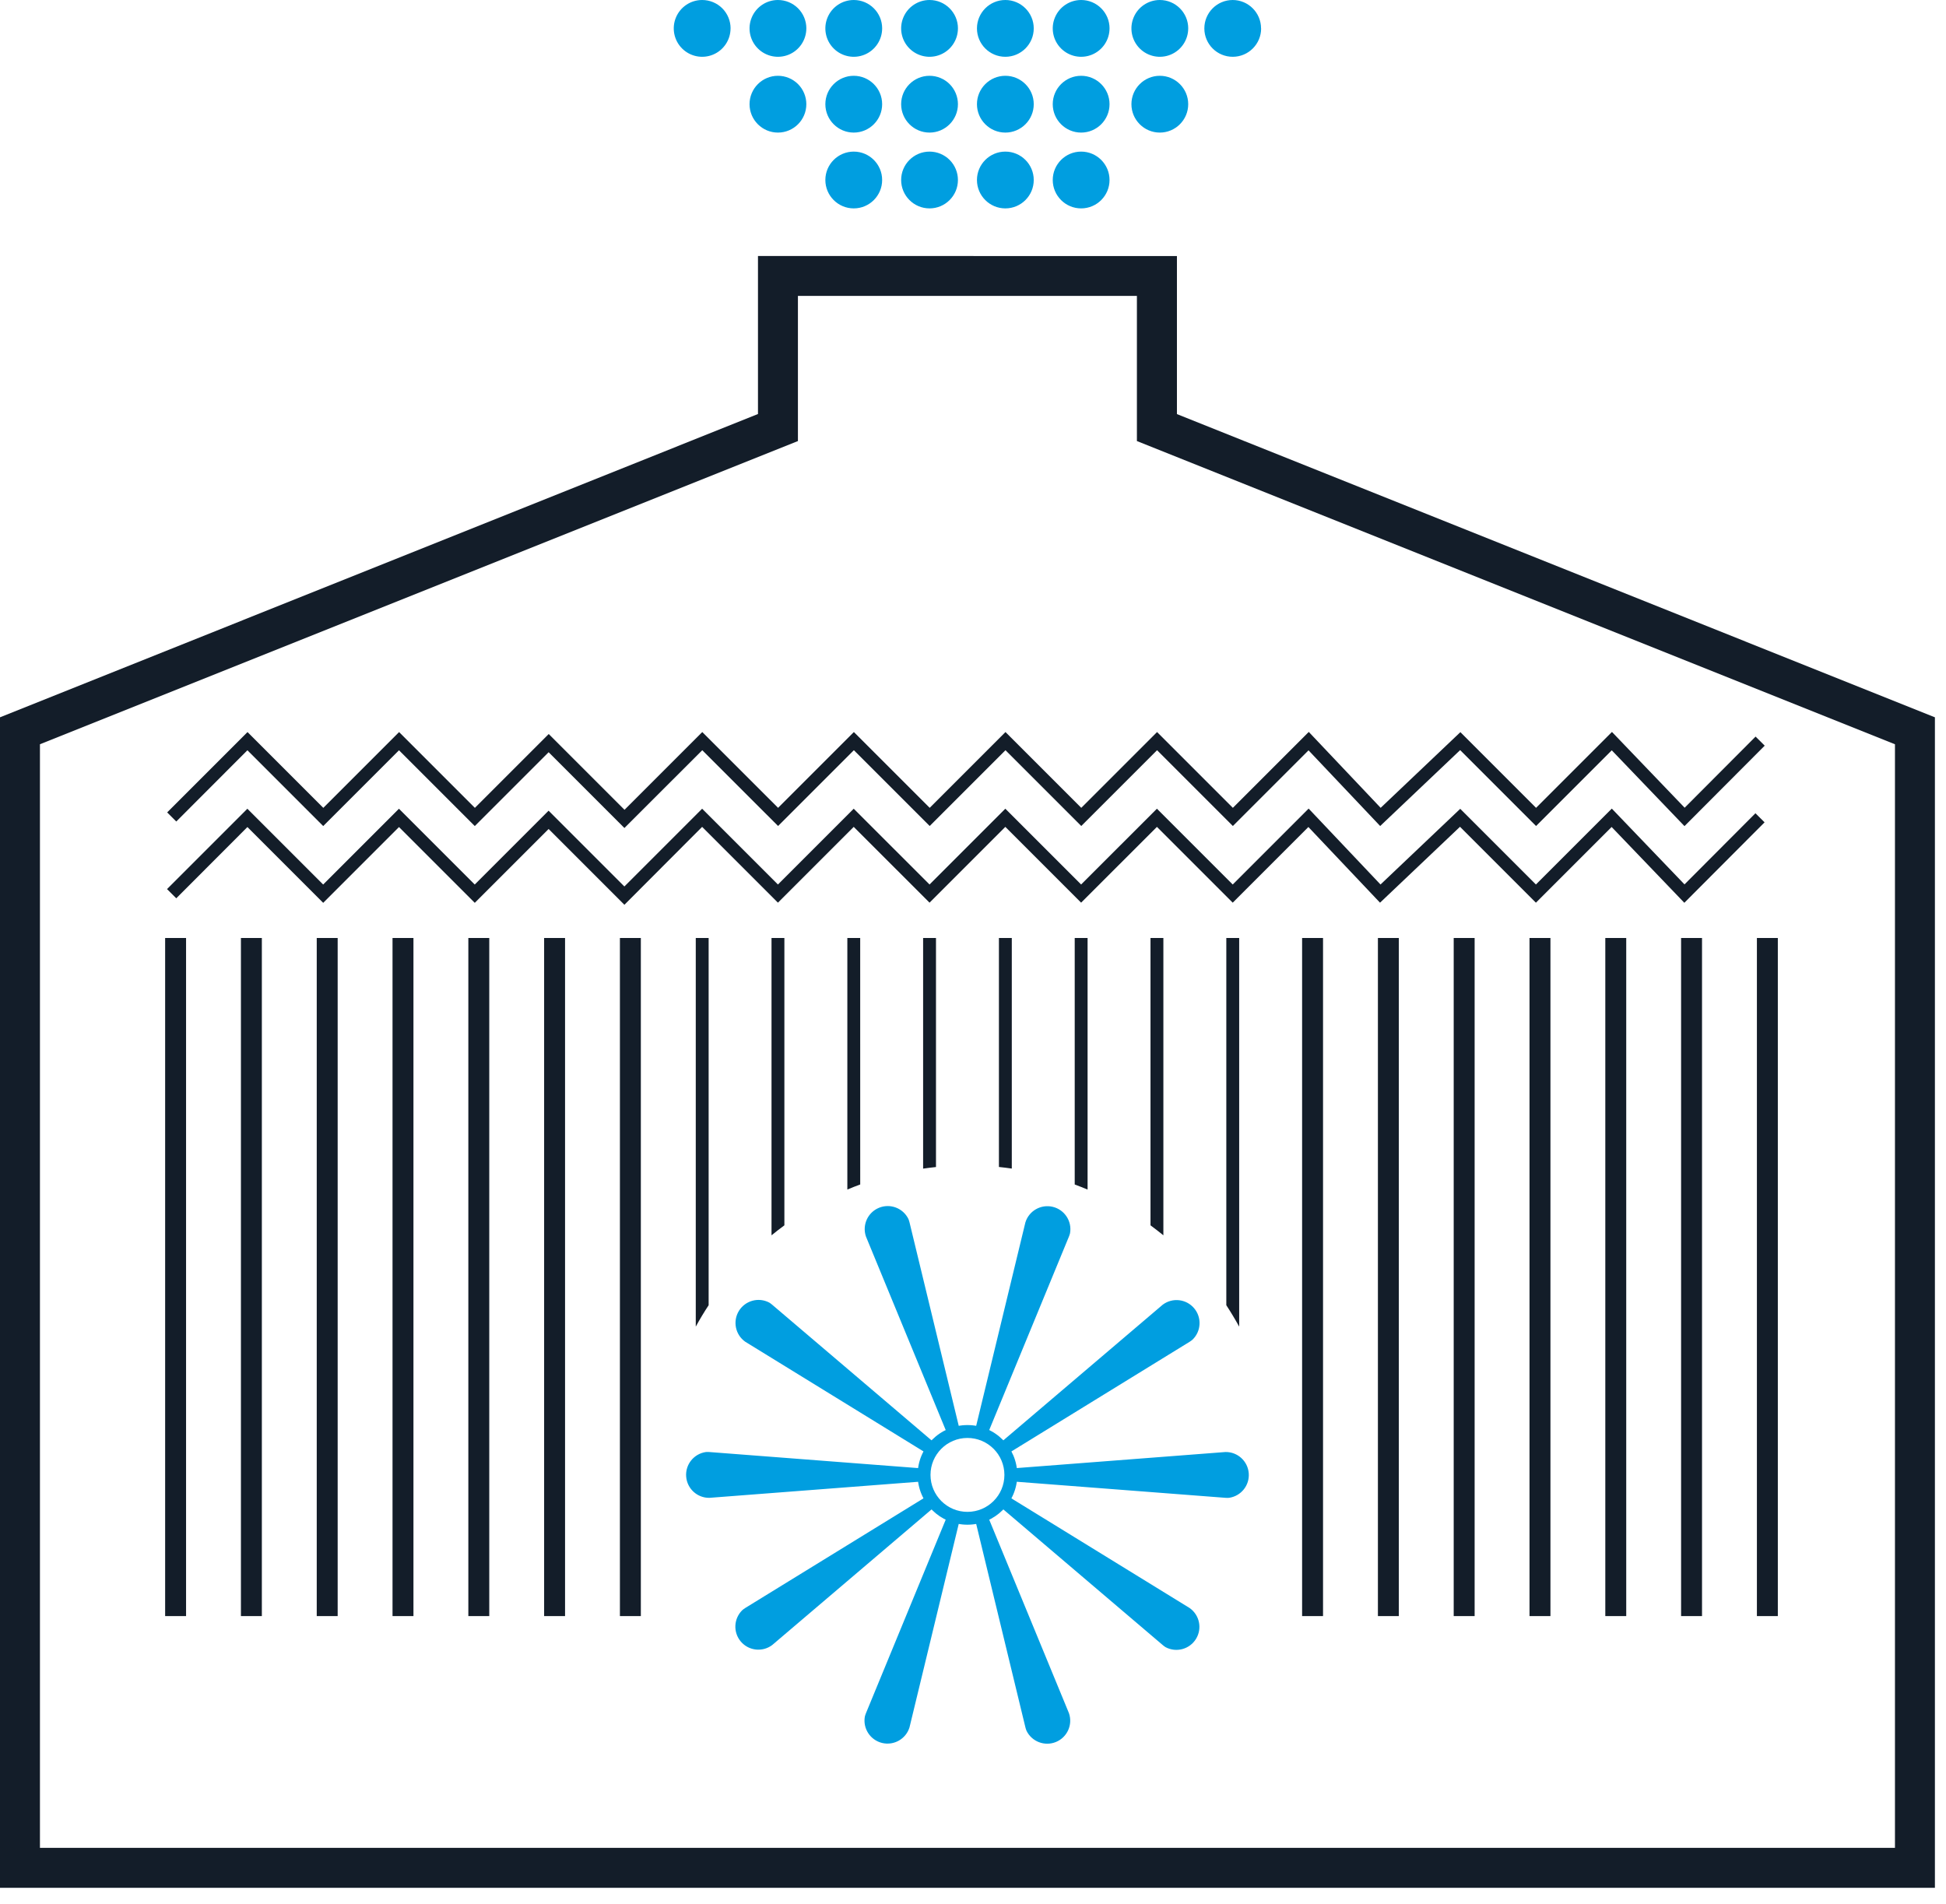 <svg xmlns="http://www.w3.org/2000/svg" width="93" height="91" viewBox="0 0 93 91">
  <g fill="none">
    <path fill="#131D29" d="M1.909,35.568 L38.133,21.078 L38.133,14.141 L54.333,14.141 L54.333,21.078 L90.561,35.568 L90.561,88.308 L1.909,88.308 L1.909,35.568 Z M36.224,12.233 L36.224,19.786 L0,34.28 L0,90.217 L92.47,90.217 L92.47,34.28 L56.246,19.79 L56.246,12.237 L36.224,12.233 Z"/>
    <rect width="1" height="32.406" x="7.892" y="44.826" fill="#131D29"/>
    <rect width="1" height="32.406" x="11.514" y="44.826" fill="#131D29"/>
    <rect width="1" height="32.406" x="15.137" y="44.826" fill="#131D29"/>
    <rect width="1" height="32.406" x="18.759" y="44.826" fill="#131D29"/>
    <rect width="1" height="32.406" x="22.382" y="44.826" fill="#131D29"/>
    <rect width="1" height="32.406" x="26.004" y="44.826" fill="#131D29"/>
    <rect width="1" height="32.406" x="29.626" y="44.826" fill="#131D29"/>
    <g transform="translate(7.982)">
      <path fill="#131D29" d="M25.884 44.826L25.269 44.826 25.269 63.399C25.46 63.049 25.665 62.708 25.884 62.376L25.884 44.826zM29.504 44.826L28.889 44.826 28.889 59.035C29.089 58.871 29.294 58.712 29.504 58.558L29.504 44.826zM33.127 44.826L32.513 44.826 32.513 56.848C32.713 56.763 32.918 56.682 33.128 56.605L33.127 44.826zM36.749 44.826L36.134 44.826 36.134 55.848C36.334 55.819 36.543 55.793 36.749 55.772L36.749 44.826zM40.372 44.826L39.757 44.826 39.757 55.769C39.963 55.79 40.168 55.816 40.372 55.845L40.372 44.826zM43.994 44.826L43.379 44.826 43.379 56.606C43.586 56.683 43.791 56.764 43.994 56.849L43.994 44.826zM47.616 44.826L47.001 44.826 47.001 58.558C47.21 58.712 47.415 58.871 47.616 59.035L47.616 44.826zM51.239 44.826L50.624 44.826 50.624 62.376C50.842 62.709 51.047 63.05 51.239 63.399L51.239 44.826z"/>
      <rect width="1" height="32.406" x="54.246" y="44.826" fill="#131D29"/>
      <rect width="1" height="32.406" x="57.869" y="44.826" fill="#131D29"/>
      <rect width="1" height="32.406" x="61.491" y="44.826" fill="#131D29"/>
      <rect width="1" height="32.406" x="65.114" y="44.826" fill="#131D29"/>
      <rect width="1" height="32.406" x="68.736" y="44.826" fill="#131D29"/>
      <rect width="1" height="32.406" x="72.358" y="44.826" fill="#131D29"/>
      <rect width="1" height="32.406" x="75.981" y="44.826" fill="#131D29"/>
      <path fill="#009EE0" d="M38.253,72.865 C36.938,72.865 35.872,71.799 35.872,70.484 C35.872,69.169 36.938,68.103 38.253,68.103 C39.568,68.103 40.634,69.169 40.634,70.484 C40.633,71.799 39.568,72.864 38.253,72.865 M38.253,68.719 C37.278,68.719 36.487,69.51 36.487,70.485 C36.487,71.46 37.278,72.251 38.253,72.251 C39.228,72.251 40.019,71.46 40.019,70.485 C40.018,69.51 39.228,68.72 38.253,68.719"/>
      <path fill="#009EE0" d="M40.354 70.178L50.586 69.391C51.166 69.384 51.652 69.828 51.696 70.407 51.741 70.985 51.328 71.498 50.754 71.58 50.698 71.584 50.642 71.584 50.586 71.58L40.354 70.793C40.196 70.777 40.075 70.644 40.075 70.486 40.075 70.327 40.196 70.194 40.354 70.178M36.152 70.794L25.92 71.581C25.34 71.588 24.854 71.144 24.81 70.565 24.765 69.987 25.178 69.474 25.752 69.392 25.808 69.388 25.864 69.388 25.92 69.392L36.152 70.179C36.31 70.195 36.431 70.328 36.431 70.487 36.431 70.645 36.31 70.778 36.152 70.794M39.772 69L47.587 62.349C48.052 62.002 48.707 62.075 49.083 62.517 49.459 62.959 49.427 63.618 49.01 64.021 48.967 64.057 48.922 64.091 48.874 64.121L40.133 69.499C39.995 69.586 39.814 69.55 39.718 69.418 39.623 69.286 39.646 69.103 39.772 68.999M36.734 71.967L28.919 78.618C28.454 78.965 27.799 78.892 27.423 78.45 27.047 78.008 27.079 77.349 27.496 76.946 27.539 76.91 27.584 76.876 27.632 76.846L36.373 71.469C36.511 71.382 36.692 71.418 36.788 71.55 36.883 71.682 36.86 71.865 36.734 71.969M38.609 68.392L41.022 58.417C41.194 57.863 41.767 57.538 42.331 57.674 42.895 57.811 43.256 58.361 43.156 58.933 43.143 58.988 43.125 59.041 43.104 59.093L39.194 68.581C39.13 68.727 38.967 68.8 38.815 68.751 38.664 68.702 38.575 68.546 38.609 68.391M37.896 72.577L35.483 82.552C35.311 83.106 34.738 83.431 34.174 83.295 33.61 83.158 33.249 82.608 33.349 82.036 33.362 81.981 33.38 81.928 33.401 81.876L37.311 72.388C37.375 72.242 37.538 72.169 37.69 72.218 37.841 72.267 37.93 72.423 37.896 72.578M37.312 68.581L33.402 59.093C33.214 58.543 33.486 57.942 34.024 57.72 34.561 57.499 35.178 57.734 35.432 58.256 35.453 58.308 35.47 58.362 35.484 58.416L37.897 68.39C37.931 68.545 37.842 68.701 37.691 68.75 37.539 68.799 37.376 68.726 37.312 68.58M39.195 72.387L43.105 81.875C43.293 82.425 43.021 83.026 42.483 83.248 41.946 83.469 41.329 83.234 41.075 82.712 41.054 82.66 41.036 82.607 41.023 82.552L38.61 72.578C38.576 72.423 38.665 72.267 38.816 72.218 38.968 72.169 39.131 72.242 39.195 72.388M36.373 69.498L27.632 64.12C27.159 63.785 27.027 63.14 27.331 62.646 27.635 62.153 28.269 61.979 28.782 62.25 28.83 62.28 28.875 62.313 28.918 62.35L36.733 69.001C36.859 69.105 36.882 69.288 36.787 69.42 36.691 69.552 36.51 69.588 36.372 69.501M40.133 71.471L48.874 76.849C49.347 77.184 49.479 77.829 49.175 78.323 48.871 78.816 48.237 78.99 47.724 78.719 47.676 78.689 47.631 78.656 47.588 78.619L39.773 71.968C39.647 71.864 39.624 71.681 39.719 71.549 39.815 71.417 39.996 71.381 40.134 71.468"/>
      <polygon fill="#131D29" points="21.859 43.239 18.237 39.617 14.708 43.146 11.086 39.524 7.464 43.146 3.842 39.524 .442 42.929 0 42.489 3.84 38.649 7.462 42.271 11.084 38.649 14.706 42.271 18.235 38.742 21.857 42.364 25.573 38.648 29.196 42.27 32.818 38.648 36.441 42.27 40.063 38.648 43.685 42.27 47.308 38.648 50.93 42.27 54.558 38.642 57.993 42.27 61.803 38.653 65.42 42.27 69.047 38.643 72.521 42.265 75.911 38.865 76.347 39.299 72.513 43.144 69.038 39.521 65.42 43.139 61.792 39.511 57.97 43.139 54.546 39.522 50.93 43.138 47.308 39.516 43.685 43.138 40.063 39.516 36.441 43.138 32.818 39.516 29.196 43.138 25.573 39.516"/>
      <polygon fill="#131D29" points="21.859 39.57 18.237 35.948 14.708 39.477 11.086 35.855 7.464 39.477 3.842 35.855 .442 39.26 .007 38.825 3.847 34.985 7.469 38.607 11.091 34.985 14.713 38.607 18.242 35.078 21.864 38.7 25.58 34.984 29.203 38.606 32.825 34.984 36.448 38.606 40.07 34.984 43.692 38.606 47.315 34.984 50.937 38.606 54.565 34.978 58 38.606 61.81 34.989 65.427 38.606 69.054 34.979 72.528 38.601 75.918 35.201 76.354 35.635 72.52 39.48 69.045 35.857 65.427 39.475 61.799 35.847 57.977 39.475 54.553 35.858 50.937 39.474 47.315 35.852 43.692 39.474 40.07 35.852 36.448 39.474 32.825 35.852 29.203 39.474 25.58 35.852"/>
      <path fill="#009EE0" d="M34.176 8.602C34.176 9.351 33.568 9.959 32.819 9.959 32.07 9.959 31.462 9.351 31.462 8.602 31.462 7.853 32.07 7.245 32.819 7.245 33.568 7.245 34.176 7.853 34.176 8.602M37.798 8.602C37.798 9.351 37.19 9.959 36.441 9.959 35.692 9.959 35.084 9.351 35.084 8.602 35.084 7.853 35.692 7.245 36.441 7.245 36.801 7.245 37.146 7.388 37.401 7.642 37.655 7.897 37.798 8.242 37.798 8.602M41.421 8.602C41.421 9.351 40.813 9.959 40.064 9.959 39.315 9.959 38.707 9.351 38.707 8.602 38.707 7.853 39.315 7.245 40.064 7.245 40.813 7.245 41.421 7.853 41.421 8.602M45.043 8.602C45.043 9.351 44.435 9.959 43.686 9.959 42.937 9.959 42.329 9.351 42.329 8.602 42.329 7.853 42.937 7.245 43.686 7.245 44.435 7.245 45.043 7.853 45.043 8.602M34.176 4.979C34.176 5.728 33.568 6.336 32.819 6.336 32.07 6.336 31.462 5.728 31.462 4.979 31.462 4.23 32.07 3.622 32.819 3.622 33.568 3.622 34.176 4.23 34.176 4.979M30.553 4.979C30.553 5.728 29.945 6.336 29.196 6.336 28.447 6.336 27.839 5.728 27.839 4.979 27.839 4.23 28.447 3.622 29.196 3.622 29.556 3.622 29.901 3.765 30.156 4.019 30.41 4.274 30.553 4.619 30.553 4.979M37.798 4.979C37.798 5.728 37.19 6.336 36.441 6.336 35.692 6.336 35.084 5.728 35.084 4.979 35.084 4.23 35.692 3.622 36.441 3.622 36.801 3.622 37.146 3.765 37.401 4.019 37.655 4.274 37.798 4.619 37.798 4.979M41.421 4.979C41.421 5.728 40.813 6.336 40.064 6.336 39.315 6.336 38.707 5.728 38.707 4.979 38.707 4.23 39.315 3.622 40.064 3.622 40.813 3.622 41.421 4.23 41.421 4.979M45.043 4.979C45.043 5.728 44.435 6.336 43.686 6.336 42.937 6.336 42.329 5.728 42.329 4.979 42.329 4.23 42.937 3.622 43.686 3.622 44.435 3.622 45.043 4.23 45.043 4.979M48.803 4.979C48.803 5.728 48.195 6.336 47.446 6.336 46.697 6.336 46.089 5.728 46.089 4.979 46.089 4.23 46.697 3.622 47.446 3.622 48.195 3.622 48.803 4.23 48.803 4.979M34.176 1.357C34.176 1.906 33.845 2.401 33.338 2.611 32.831 2.821 32.247 2.704 31.859 2.316 31.471 1.928 31.355 1.344 31.566.837 31.776.33 32.271-0 32.82 0 33.569 0 34.177.608 34.177 1.357M30.553 1.357C30.553 1.906 30.222 2.401 29.715 2.611 29.208 2.821 28.624 2.704 28.236 2.316 27.848 1.928 27.732 1.344 27.943.837 28.153.33 28.648-0 29.197 0 29.557 0 29.902.143 30.157.397 30.411.652 30.554.997 30.554 1.357M26.931 1.357C26.931 1.906 26.6 2.401 26.093 2.611 25.586 2.821 25.002 2.704 24.614 2.316 24.226 1.927 24.11 1.343 24.321.836 24.532.329 25.027-.001 25.576 2.89036674e-15 25.936 2.89036674e-15 26.281.143 26.536.397 26.79.652 26.933.997 26.933 1.357M37.798 1.357C37.798 1.906 37.467 2.401 36.96 2.611 36.453 2.821 35.869 2.704 35.481 2.316 35.093 1.928 34.977 1.344 35.188.837 35.398.33 35.893-0 36.442 0 37.191 0 37.799.608 37.799 1.357M41.421 1.357C41.421 2.106 40.813 2.714 40.064 2.714 39.315 2.714 38.707 2.106 38.707 1.357 38.707.608 39.315 0 40.064 0 40.813 0 41.421.608 41.421 1.357M45.043 1.357C45.043 1.906 44.712 2.401 44.205 2.611 43.698 2.821 43.114 2.704 42.726 2.316 42.338 1.928 42.222 1.344 42.433.837 42.643.33 43.138-0 43.687 0 44.436 0 45.044.608 45.044 1.357M48.803 1.357C48.803 1.906 48.472 2.401 47.965 2.611 47.458 2.821 46.874 2.704 46.486 2.316 46.098 1.928 45.982 1.344 46.193.837 46.403.33 46.898-0 47.447 0 48.196 0 48.804.608 48.804 1.357M52.288 1.357C52.288 2.106 51.681 2.713 50.932 2.714 50.183 2.715 49.575 2.109 49.574 1.36 49.573.611 50.178.002 50.927 0 51.676 0 52.284.608 52.284 1.357"/>
    </g>
  </g>
</svg>
